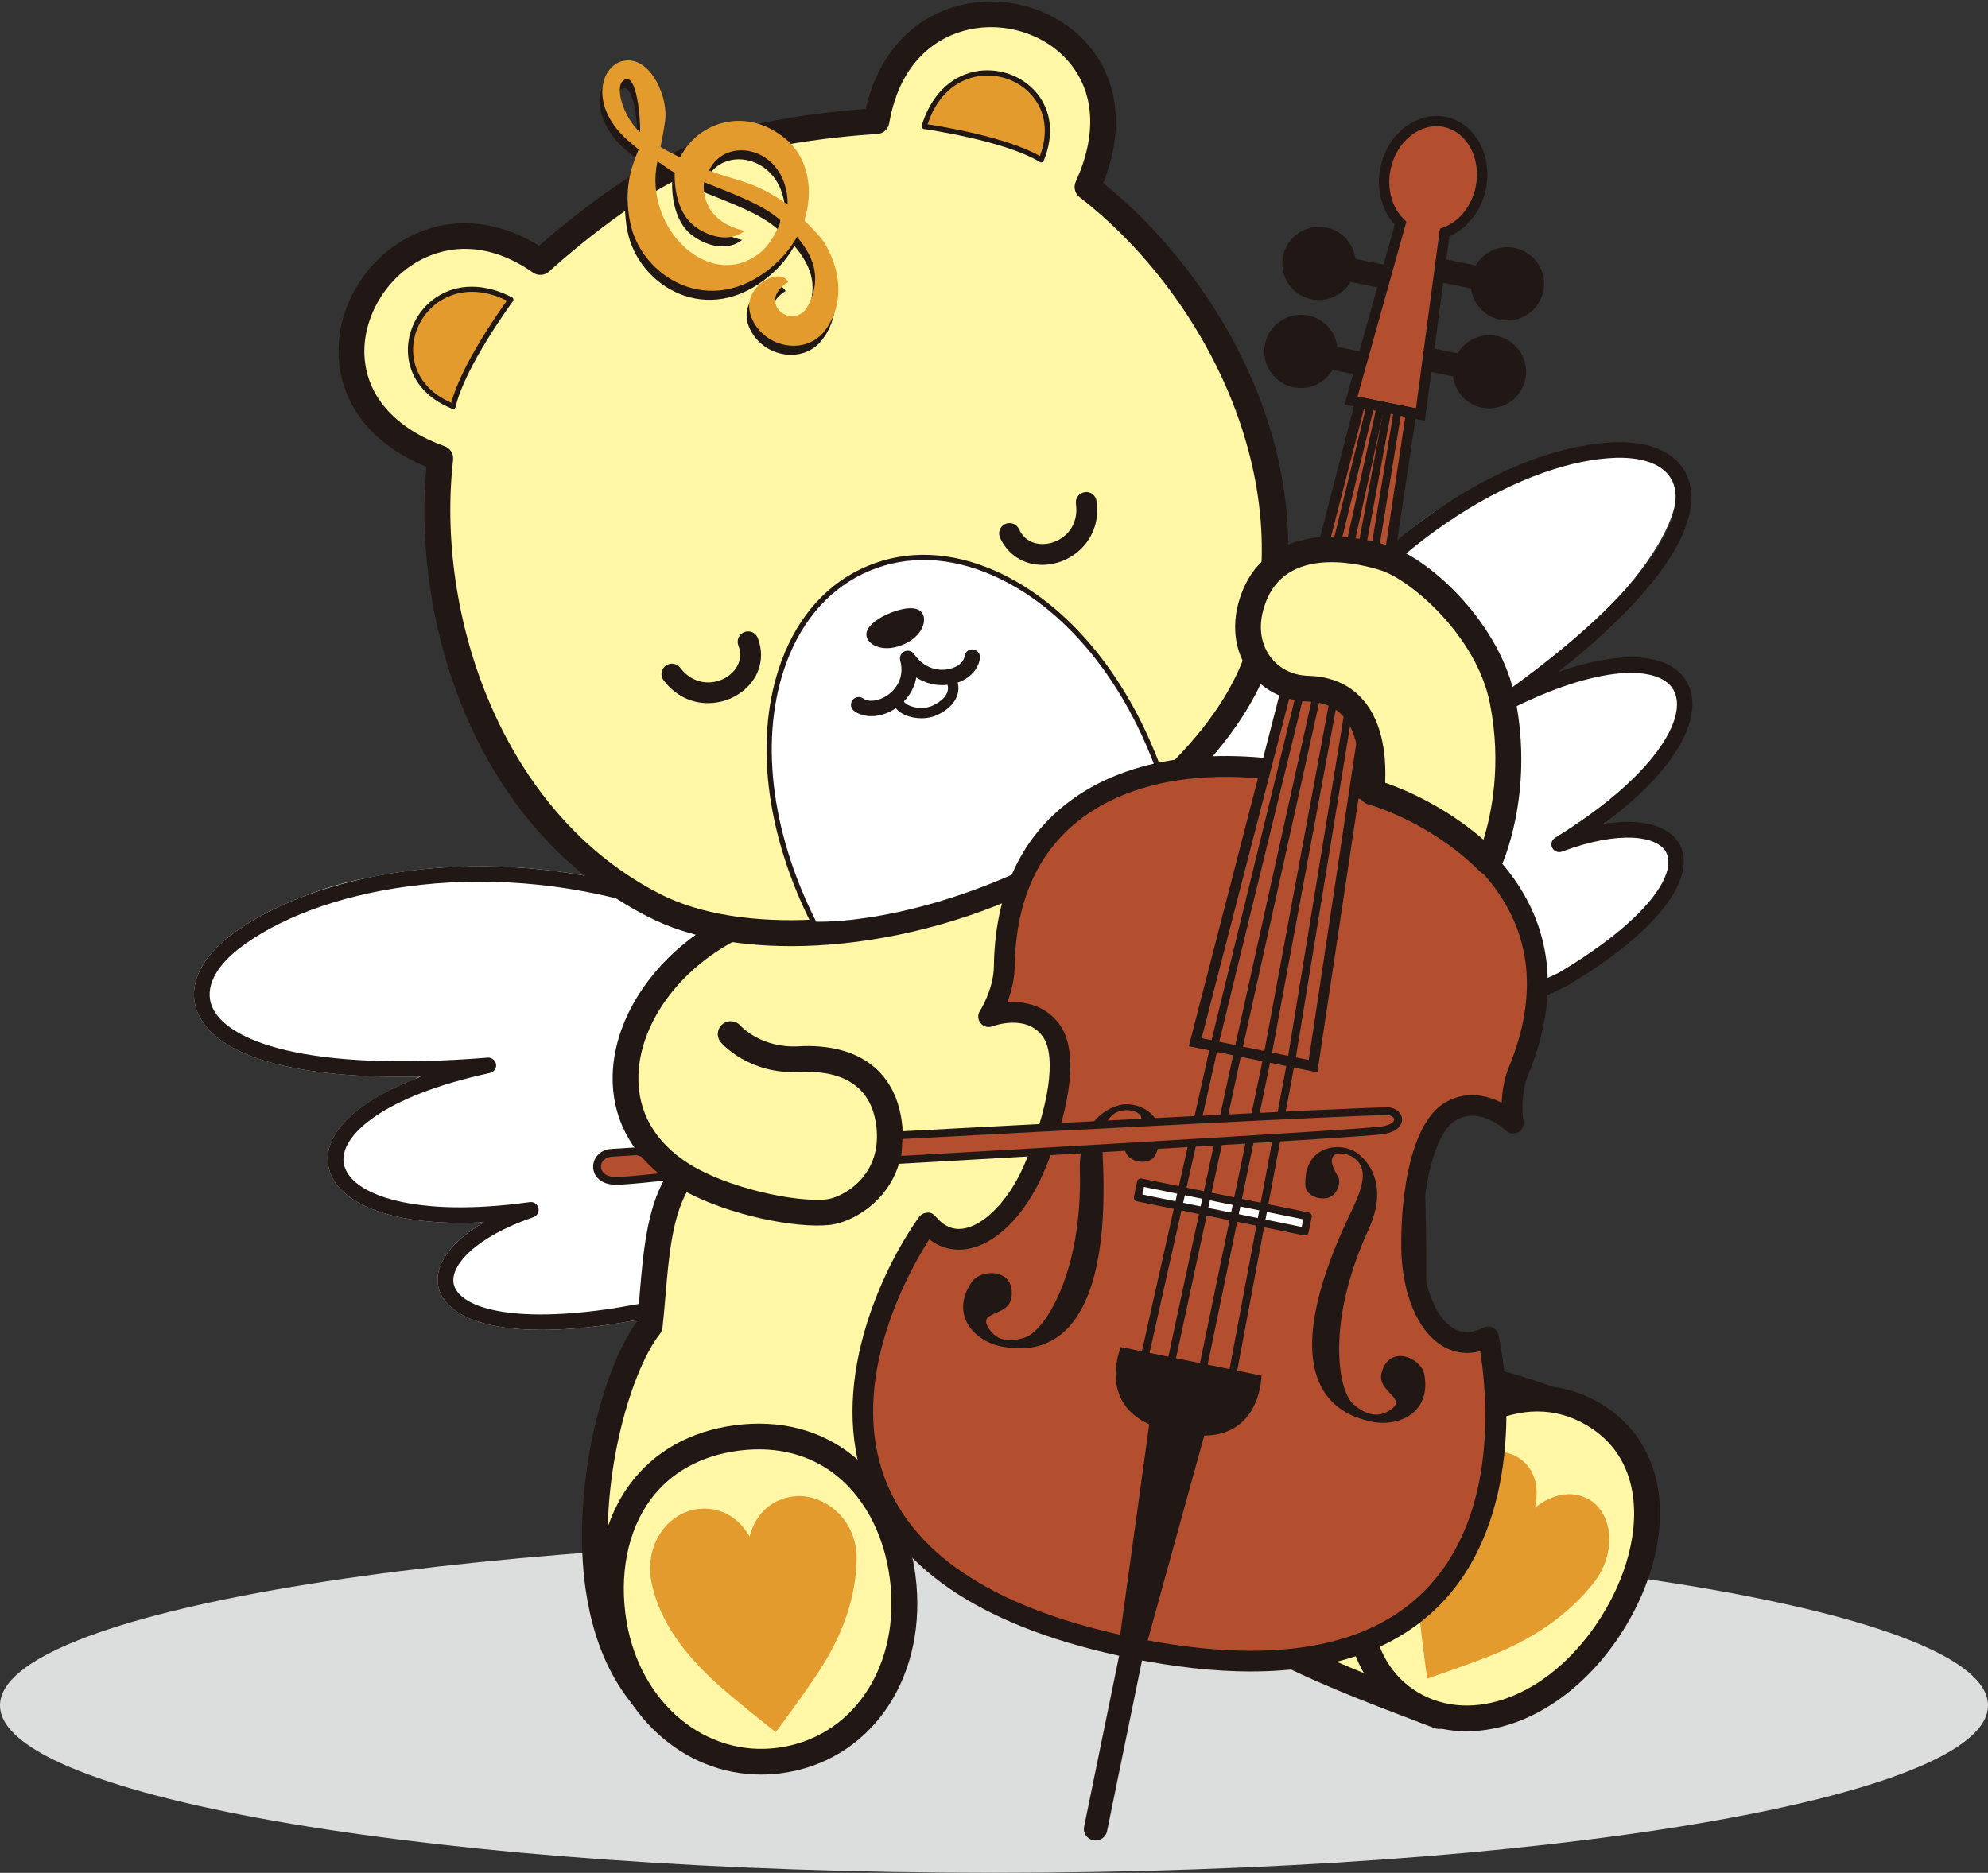 <?xml version="1.0" encoding="UTF-8"?>
<svg id="_レイヤー_1" data-name="レイヤー_1" xmlns="http://www.w3.org/2000/svg" version="1.1" viewBox="0 0 104 98">
  <rect x="0" y="0" width="104" height="98" fill="#333333" stroke="none"/>
  <!-- Generator: Adobe Illustrator 29.7.1, SVG Export Plug-In . SVG Version: 2.1.1 Build 8)  -->
  <defs>
    <style>
      .st0 {
        fill: #fff;
      }

      .st1 {
        fill: #b34f2f;
      }

      .st2 {
        fill: #e49b2e;
      }

      .st3 {
        fill: #211815;
      }

      .st4 {
        fill: #dcdddd;
      }

      .st5 {
        fill: #fff7a5;
      }
    </style>
  </defs>
  <g>
    <path class="st0" d="M87.39,24.557c1.542,2.235-2.622,7.781-9.299,12.387-6.678,4.606-8.334,10.318-13.808,7.581-4.896-2.448,2.335-9.906,8.225-15.675,5.24-5.133,13.341-6.528,14.883-4.293Z"/>
    <path class="st0" d="M87.671,35.896c1.383,2.005-2.909,7.365-9.587,11.971-6.678,4.606-9.729,5.049-11.112,3.044s.279-4.503,6.103-10.306c5.895-5.873,13.212-6.715,14.595-4.709Z"/>
    <path class="st0" d="M86.907,43.935c1.884,3.019-2.919,6.662-9.16,9.159-6.12,2.448-6.249,2.812-7.344,1.224s-.355-1.583,4.502-6.347c4.916-4.821,10.982-5.671,12.003-4.036Z"/>
    <path class="st3" d="M78.951,52.967c-.154,0-.3-.086-.37-.234-.096-.203-.007-.446.197-.542l2.769-1.291c4.636-2.766,6.175-5.149,5.628-6.276-.432-.888-2.445-1.195-5.461-.061-.196.074-.418-.013-.511-.201s-.027-.416.152-.526c5.153-3.17,7.013-6.294,6.187-7.742-.722-1.265-3.822-1.423-8.925,1.22-.189.099-.425.035-.538-.15-.112-.183-.062-.421.114-.544,7.846-5.492,9.983-9.418,9.368-11.26-.314-.941-1.401-1.446-3.009-1.406-4.568.136-11.899,3.96-17.204,12.036-.123.187-.378.24-.566.118-.189-.123-.242-.375-.118-.564,5.494-8.364,12.931-12.257,17.864-12.404,1.966-.059,3.372.656,3.809,1.962.796,2.382-1.662,5.97-6.81,10.054,3.34-1.157,5.848-1.004,6.725.535.888,1.555-.208,4.349-4.377,7.431,2.012-.333,3.507.059,4.035,1.146.689,1.419-.52,4.094-5.981,7.349l-2.805,1.311c-.056.026-.115.038-.173.038Z"/>
  </g>
  <path class="st0" d="M37.368,62.373c1.832-.755,3.027-2.281,2.684-5.527-.145-1.367-.611-2.203-1.283-2.71.816-.748,1.283-1.832,1.283-3.41,0-2.074-2.344-2.976-5.707-3.59.041-.202-.072-.406-.274-.468-5.214-1.597-10.398-1.641-14.652-.769-1.221.22-2.366.549-3.4.954-1.598.591-2.968,1.324-4.028,2.149-1.564,1.216-2.172,2.648-1.67,3.931.914,2.333,5.086,3.531,11.644,3.403-.09.043-.179.086-.267.13-3.105,1.223-4.818,2.877-4.516,4.559.315,1.762,2.96,3.197,8.136,2.931-1.762,1.024-2.659,2.277-2.367,3.447.289,1.163,1.886,2.186,5.397,2.185,1.111,0,2.414-.102,3.927-.334l.944-.163c.322-.002.576-.005.714-.005,0,0,3.672-1.224,6.12-4.896,1.143-1.714-.596-1.964-2.684-1.817Z"/>
  <path class="st4" d="M104,89.239c0,4.838-23.281,8.761-51.999,8.761S0,94.078,0,89.239s23.281-8.761,52.001-8.761,51.999,3.922,51.999,8.761Z"/>
  <g>
    <path class="st1" d="M36.585,61.376c-.94.083-3.359.399-4.326.414-1.361.024-1.289-1.408-.251-1.47l1.338-.081,3.239,1.137Z"/>
    <path class="st3" d="M32.224,61.994c-.801,0-1.178-.455-1.195-.913-.017-.438.316-.924.967-.963l1.38-.085.039.015,3.239,1.138-.051.393c-.311.028-.785.081-1.314.14-1.056.117-2.371.264-3.026.275h-.038ZM33.317,60.445l-1.296.079c-.396.023-.593.29-.583.542.009.242.222.521.786.521h.032c.636-.011,1.94-.156,2.988-.273.143-.015.283-.031.417-.046l-2.344-.823Z"/>
  </g>
  <g>
    <path class="st5" d="M38.227,54.111s1.252,1.435,3.563,1.313c2.312-.121,4.504.727,4.747,3.635.243,2.908-2.096,4.262-3.245,4.374-1.822.177-5.528-.655-7.588-1.949-5.206-3.272-3.034-9.813,2.191-12.722,11.803-6.572,20.535-7.519,25.309-7.344l9.467,11.055c1.838,7.016,1.125,18.945,1.125,18.945,0,0,7.768,1.098,10.609,3.633l-9.126,14.747c-4.637-1.789-13.128-4.737-13.615-8.492l-19.024-2.136-7.606,10.924c-6.307-4.545-3.724-17.313-1.048-20.703.3-2.683.275-6.012,1.718-7.908"/>
    <path class="st3" d="M35.035,90.767c-.141,0-.28-.044-.396-.128-2.149-1.548-3.536-4.151-4.011-7.524-.727-5.172.827-11.425,2.708-13.982.048-.454.087-.925.128-1.404.183-2.172.371-4.409,1.316-6.065-1.823-1.361-2.787-3.26-2.73-5.411.082-3.088,2.248-6.259,5.517-8.08,11.656-6.49,20.388-7.621,25.664-7.428.189.007.366.093.489.236l9.467,11.055c.066.077.114.168.139.267,1.627,6.212,1.298,15.993,1.178,18.546,1.93.321,7.841,1.46,10.353,3.702.244.217.296.577.124.854l-9.126,14.747c-.171.276-.516.391-.819.273l-1.084-.414c-5.014-1.91-11.795-4.493-12.846-8.091l-18.14-2.037-7.376,10.594c-.104.15-.263.251-.442.28-.038.007-.076.009-.114.009ZM35.923,62.385c-.771,1.4-.944,3.459-1.113,5.457-.047.556-.093,1.102-.152,1.623-.014.125-.062.242-.14.341-1.559,1.975-3.283,7.921-2.553,13.122.386,2.741,1.369,4.821,2.925,6.191l7.194-10.331c.141-.205.377-.315.631-.286l19.024,2.135c.309.035.554.275.594.582.4,3.078,7.724,5.868,12.1,7.534l.565.216,8.519-13.766c-2.957-2.127-9.744-3.109-9.816-3.12-.348-.048-.6-.356-.58-.706.007-.117.676-11.735-1.066-18.588l-9.172-10.71c-5.135-.133-13.493,1.05-24.66,7.268-2.861,1.594-4.756,4.318-4.825,6.942-.051,1.895.869,3.493,2.66,4.621.003.003.007.004.011.007,1.945,1.22,5.5,2.013,7.157,1.846.748-.073,2.848-1.111,2.637-3.648-.222-2.657-2.317-3.108-4.038-3.019-2.633.137-4.049-1.475-4.109-1.544-.244-.28-.214-.705.067-.948.28-.241.706-.216.951.065.055.061,1.093,1.18,3.02,1.084,3.235-.186,5.216,1.382,5.456,4.252.277,3.31-2.372,4.953-3.852,5.098-1.774.174-5.164-.516-7.435-1.718Z"/>
  </g>
  <g>
    <path class="st5" d="M52.495,46.512c6.297-2.64,11.874-7.577,13.377-12.361,2.917-9.3-2.326-19.217-8.979-24.365,4.249-9.301-9.398-12.988-11.041-3.447,0,0-6.224.312-9.532,1.934-3.477,1.222-8.05,5.437-8.05,5.437-7.706-5.395-14.888,6.799-5.237,10.272-.949,8.335,2.512,18.998,11.236,23.419,4.486,2.272,11.931,1.752,18.227-.89Z"/>
    <path class="st3" d="M41.378,49.51c-2.839,0-5.421-.497-7.417-1.509-9.125-4.625-12.409-15.344-11.654-23.576-3.675-1.511-4.448-4.084-4.575-5.521-.223-2.508,1.154-5.07,3.425-6.373,2.164-1.242,4.707-1.115,7.047.332,1.204-1.062,4.886-4.168,7.889-5.223,2.797-1.377,7.597-1.824,9.196-1.939.631-2.774,2.353-4.723,4.784-5.388,2.479-.678,5.233.144,6.861,2.045,1.601,1.87,1.877,4.48.78,7.221,6.442,5.214,11.852,15.043,8.801,24.774-1.518,4.83-7.047,9.965-13.759,12.78h0c-3.754,1.575-7.773,2.378-11.379,2.378ZM24.336,13.022c-1.085,0-1.946.354-2.503.674-1.796,1.031-2.93,3.124-2.755,5.09.181,2.038,1.666,3.659,4.183,4.565.294.106.477.399.442.708-.922,8.098,2.516,18.51,10.871,22.744,4.132,2.093,11.393,1.719,17.658-.91h0c6.367-2.669,11.589-7.468,12.994-11.942,2.794-8.908-2.287-18.632-8.749-23.634-.247-.191-.329-.526-.2-.809,1.123-2.459.992-4.688-.37-6.278-1.294-1.511-3.495-2.161-5.475-1.621-1.208.331-3.322,1.399-3.915,4.844-.053.31-.316.542-.632.558-.061.003-6.125.325-9.268,1.866-3.377,1.192-7.845,5.287-7.89,5.328-.234.216-.587.238-.847.057-1.33-.931-2.534-1.239-3.545-1.239Z"/>
  </g>
  <g>
    <path class="st0" d="M60.785,40.741c-3.008-8.764-10.001-13.24-15.351-10.996-5.351,2.244-7.021,10.351-2.824,18.617,0,0,3.743.247,9.561-2.118,5.692-2.314,8.615-5.503,8.615-5.503Z"/>
    <path class="st3" d="M42.904,48.504c-.193,0-.297-.005-.303-.007-.048-.003-.091-.031-.113-.074-2.47-4.866-3.056-9.909-1.606-13.836.88-2.384,2.436-4.102,4.5-4.968,2.062-.864,4.384-.773,6.712.266,3.835,1.712,7.05,5.653,8.821,10.812.016.046.005.098-.028.135-.03.032-3.009,3.238-8.664,5.537-4.85,1.972-8.308,2.135-9.318,2.135ZM42.696,48.23c.555.011,4.158.028,9.424-2.112,5.18-2.107,8.083-4.97,8.511-5.411-1.752-5.05-4.901-8.902-8.648-10.574-2.257-1.007-4.501-1.099-6.495-.263-1.992.835-3.497,2.499-4.35,4.811-1.417,3.838-.848,8.773,1.558,13.55Z"/>
  </g>
  <g>
    <path class="st2" d="M26.724,15.681s-2.536,3.43-3.022,5.584c-4.476-1.815-1.558-7.981,3.022-5.584Z"/>
    <path class="st3" d="M23.702,21.4c-.018,0-.035-.003-.051-.009-1.351-.548-2.166-1.526-2.296-2.755-.124-1.185.447-2.391,1.457-3.073,1.103-.746,2.552-.748,3.976-.002.035.018.06.051.069.09s0,.079-.023.11c-.025.034-2.524,3.432-2.998,5.533-.009.039-.035.072-.07.091-.02.01-.041.015-.063.015ZM24.693,15.268c-.792,0-1.377.282-1.729.52-.928.626-1.453,1.732-1.338,2.82.114,1.08.815,1.952,1.982,2.47.508-1.941,2.453-4.711,2.913-5.347-.693-.339-1.306-.462-1.827-.462Z"/>
  </g>
  <path class="st3" d="M37.036,36.793c-.81,0-1.668-.337-2.321-1.194-.181-.239-.135-.579.105-.76.241-.181.581-.133.764.104.677.89,1.667.912,2.342.539.515-.284,1.007-.902.7-1.708-.107-.28.035-.593.316-.7.28-.108.596.034.703.315.45,1.179-.028,2.401-1.19,3.042-.409.226-.904.362-1.418.362Z"/>
  <path class="st3" d="M54.522,29.559c-.959,0-1.794-.517-2.206-1.421-.124-.273-.003-.594.272-.718.271-.12.597-.003.721.271.357.784,1.143.873,1.71.709.744-.215,1.423-.927,1.267-2.033-.043-.296.165-.571.463-.612.297-.052.573.164.615.461.246,1.74-.886,2.892-2.041,3.226-.273.079-.541.117-.802.117Z"/>
  <path class="st3" d="M28.346,69.59c-3.511.001-5.108-1.022-5.397-2.185-.292-1.171.605-2.423,2.367-3.447-5.176.265-7.82-1.169-8.136-2.931-.313-1.74,1.518-3.455,4.831-4.689-6.586.135-10.776-1.064-11.692-3.403-.502-1.282.106-2.714,1.67-3.931,4.168-3.243,13.092-5.088,22.081-2.334.215.066.336.294.27.509s-.292.341-.511.269c-8.722-2.671-17.336-.916-21.337,2.198-1.259.979-1.773,2.071-1.412,2.995.71,1.809,4.878,3.473,14.434,2.702.198-.019.405.135.437.346.031.211-.108.411-.318.457-5.621,1.212-7.904,3.307-7.648,4.739.294,1.641,3.732,2.859,9.728,2.019.202-.031.405.104.454.307.049.205-.065.412-.264.481-3.047,1.045-4.399,2.561-4.162,3.519.302,1.215,3.019,2.069,8.399,1.243l1.839-.319c.222-.034.434.109.472.331s-.11.432-.333.471l-1.846.319c-1.513.232-2.816.334-3.927.334Z"/>
  <g>
    <path class="st2" d="M48.347,6.615s4.236.591,6.125,1.749c1.822-4.454-4.648-6.685-6.125-1.749Z"/>
    <path class="st3" d="M54.472,8.499c-.025,0-.049-.007-.072-.02-1.844-1.13-6.03-1.724-6.072-1.73-.039-.005-.074-.028-.095-.061-.022-.034-.028-.074-.016-.112.459-1.533,1.472-2.564,2.779-2.831,1.196-.24,2.461.192,3.227,1.109.793.951.926,2.215.377,3.56-.016.037-.046.065-.084.077-.014.005-.028.007-.043.007ZM48.525,6.504c.778.118,4.126.668,5.878,1.662.442-1.192.306-2.302-.391-3.137-.702-.841-1.865-1.239-2.962-1.017-.69.141-1.919.652-2.525,2.492Z"/>
  </g>
  <g>
    <path class="st3" d="M47.21,33.685c1.135-.475,1.315-1.492.807-1.73-.508-.238-1.461.187-1.461.187,0,0-.971.381-1.153.909-.184.527.671,1.111,1.806.634Z"/>
    <path class="st3" d="M46.393,33.918c-.392,0-.691-.133-.865-.295-.183-.171-.248-.386-.177-.59.187-.546,1.143-.926,1.184-.942.038-.017.981-.431,1.505-.186.196.092.305.289.3.54-.008.385-.304.954-1.11,1.291h0c-.311.131-.593.183-.838.183ZM47.636,31.937c-.478,0-1.05.252-1.057.255-.012.005-.951.379-1.122.876-.056.162-.002.334.147.474.279.26.878.388,1.585.092h0c.708-.296,1.034-.812,1.043-1.193.004-.205-.082-.364-.237-.437-.103-.048-.227-.067-.358-.067Z"/>
  </g>
  <path class="st3" d="M45.583,37.476c-.335,0-.648-.09-.9-.273-.181-.131-.221-.383-.089-.563.133-.182.386-.221.566-.089.286.206.818.136,1.265-.169.229-.156.956-.751.668-1.827-.051-.19.043-.389.223-.471.18-.078.393-.022.503.14.532.78,1.311.913,1.867.778.428-.104.739-.37.773-.662.026-.222.223-.387.45-.354.223.026.382.226.355.448-.075.634-.619,1.165-1.386,1.352-.545.134-1.285.088-1.945-.335-.127.718-.572,1.27-1.05,1.596-.416.284-.875.428-1.3.428Z"/>
  <g>
    <g>
      <path class="st5" d="M47.27,82.983c.408,4.684-2.306,8.586-6.491,9.14-4.184.554-7.875-2.501-8.662-7.133-.782-4.593,1.279-9.064,6.409-9.742,5.106-.678,8.338,3.057,8.744,7.735Z"/>
      <path class="st3" d="M39.815,92.861c-4.084,0-7.583-3.167-8.363-7.758-.476-2.797.071-5.51,1.503-7.442,1.265-1.708,3.161-2.772,5.483-3.08,2.346-.31,4.48.234,6.165,1.58,1.88,1.502,3.098,3.967,3.341,6.764h0c.445,5.115-2.53,9.264-7.075,9.865-.355.047-.707.07-1.054.07ZM39.694,75.842c-.352,0-.711.024-1.078.073-1.95.257-3.532,1.137-4.574,2.543-1.216,1.641-1.675,3.981-1.259,6.42.723,4.25,4.124,7.086,7.907,6.578,3.804-.502,6.288-4.043,5.907-8.416h0c-.211-2.433-1.246-4.557-2.84-5.83-1.131-.904-2.52-1.369-4.063-1.369Z"/>
    </g>
    <path class="st2" d="M40.582,90.637s1.761-2.352,2.482-3.529c.965-1.573,1.75-3.505,1.745-5.609-.006-2.044-1.754-3.4-3.329-3.191-1.078.141-1.937.858-2.267,2.092-.639-1.108-1.657-1.575-2.736-1.431-1.573.209-2.827,1.895-2.371,3.946.452,2.053,1.81,3.694,3.154,4.961,1.006.948,3.323,2.761,3.323,2.761Z"/>
  </g>
  <g>
    <g>
      <path class="st5" d="M84.038,85.416c-2.724,3.971-7.038,5.592-10.196,3.724-3.157-1.871-3.673-6.351-1.236-10.494,2.415-4.104,6.884-6.931,10.754-4.639,3.851,2.284,3.399,7.446.679,11.41Z"/>
      <path class="st3" d="M76.728,90.593c-1.131,0-2.231-.284-3.231-.876-3.461-2.05-4.094-6.957-1.474-11.412,1.672-2.842,4.175-4.925,6.695-5.57,1.74-.45,3.467-.207,4.987.692,1.547.917,2.569,2.329,2.957,4.082.553,2.496-.219,5.593-2.066,8.286h0c-2.11,3.074-5.08,4.797-7.868,4.797ZM80.428,73.858c-.449,0-.907.061-1.374.181-2.179.558-4.371,2.407-5.866,4.947-2.233,3.799-1.804,7.916.999,9.577,2.833,1.674,6.741.193,9.293-3.525h0c1.64-2.39,2.336-5.096,1.861-7.237-.311-1.401-1.094-2.483-2.329-3.216-.815-.484-1.681-.726-2.585-.726ZM84.039,85.416h.014-.014Z"/>
    </g>
    <path class="st2" d="M74.662,87.837s2.683-.907,3.921-1.449c1.649-.722,3.412-1.835,4.756-3.519,1.303-1.638,1.002-3.689-.185-4.391-.815-.481-1.849-.384-2.858.42.28-1.237-.104-2.175-.917-2.656-1.189-.705-3.109-.049-4.116,1.844-1.012,1.893-1.151,3.954-1.059,5.708.066,1.315.458,4.042.458,4.042Z"/>
  </g>
  <g>
    <path class="st3" d="M79.239,12.974c-.828-.168-1.633.226-2.038.913l-2.398-.487-.248,1.207,2.398.487c.102.79.689,1.467,1.516,1.635,1.042.212,2.058-.457,2.27-1.494.214-1.037-.458-2.049-1.5-2.26Z"/>
    <path class="st3" d="M78.296,17.578c-.829-.168-1.634.225-2.038.913l-2.399-.487-.247,1.205,2.4.488c.101.79.687,1.467,1.515,1.635,1.04.211,2.058-.458,2.27-1.494.212-1.036-.458-2.049-1.499-2.261Z"/>
    <g>
      <path class="st1" d="M68.451,40.539c8.531,1.735,14.38,7.255,10.992,15.501-.535,1.304-.281,2.737-.281,2.737,0,0-1.675-1.627-3.327-.589-1.355.85-2.008,3.888-1.985,7.035.027,3.235,1.65,5.937,4,4.739.876,3.949,2.261,20.513-18.611,16.27-20.874-4.241-13.075-18.938-10.716-22.231,1.69,2.019,4.249.168,5.545-2.798,1.261-2.887,1.857-5.937.945-7.248-1.111-1.599-3.294-.756-3.294-.756,0,0,.799-1.219.819-2.626.131-8.909,7.681-11.707,16.213-9.973"/>
      <path class="st3" d="M65.454,87.465c-1.915,0-4.025-.233-6.325-.701-7.427-1.51-12.069-4.491-13.798-8.863-2.088-5.279.745-11.42,2.748-14.216.098-.136.254-.221.424-.226.166-.038.331.065.439.194.424.507.9.717,1.44.637,1.111-.159,2.392-1.486,3.187-3.305,1.308-2.995,1.709-5.697.997-6.722-.85-1.223-2.577-.586-2.651-.558-.221.085-.469.016-.618-.166-.148-.183-.162-.439-.035-.636.007-.011.714-1.114.732-2.34.053-3.671,1.3-6.509,3.706-8.435,2.975-2.384,7.513-3.137,12.807-2.13.018.002.035.005.053.008.058.011.114.024.171.035.043.009.086.018.129.026.016.003.031.007.046.011,5.271,1.142,9.153,3.606,10.953,6.961,1.454,2.711,1.484,5.808.088,9.204-.466,1.136-.251,2.425-.249,2.438.04.23-.074.461-.282.571-.208.108-.465.074-.633-.089-.057-.053-1.394-1.317-2.658-.519-1.043.653-1.754,3.357-1.731,6.573.017,1.983.673,3.705,1.632,4.283.472.284.986.278,1.576-.023.149-.078.327-.081.48-.008.153.071.264.209.3.373.743,3.352.933,10.102-3.066,14.148-2.286,2.312-5.59,3.473-9.861,3.473ZM48.613,64.846c-1.114,1.753-4.315,7.482-2.269,12.659,1.585,4.008,5.96,6.765,13.002,8.196,7.043,1.433,12.155.601,15.192-2.469,3.921-3.966,3.231-10.482,2.896-12.528-.852.226-1.526-.001-1.973-.272-1.311-.789-2.137-2.783-2.157-5.203-.022-2.933.555-6.442,2.239-7.499,1.065-.667,2.185-.445,3.017-.027.02-.546.111-1.216.378-1.866,1.267-3.085,1.253-5.871-.041-8.283-1.665-3.104-5.35-5.39-10.386-6.447-5.065-1.003-9.368-.34-12.129,1.87-2.141,1.714-3.251,4.273-3.3,7.606-.01.701-.191,1.354-.388,1.864.929-.065,2.049.171,2.765,1.202,1.133,1.63.281,5.083-.893,7.773-.97,2.217-2.514,3.729-4.031,3.944-.519.071-1.229.022-1.923-.519Z"/>
    </g>
    <g>
      <path class="st3" d="M58.875,86.14l-1.944,9.486c-.043.209.093.413.305.454.211.044.417-.09.461-.301l1.942-9.483c.043-.209-.092-.415-.303-.457-.212-.044-.417.09-.461.301Z"/>
      <path class="st3" d="M57.314,96.308c-.041,0-.082-.004-.123-.012-.16-.031-.298-.124-.389-.26-.089-.135-.121-.295-.088-.454l1.944-9.486c.032-.159.125-.296.262-.385.137-.09.3-.123.461-.086.156.03.293.121.384.256.091.136.124.3.09.461l-1.942,9.482c-.06.287-.315.485-.599.485ZM59.254,86.051c-.033,0-.064.009-.091.027-.037.024-.062.062-.072.106l-1.944,9.486c-.009.043,0,.086.024.123.025.036.064.062.108.071.09.008.181-.04.201-.131l1.942-9.482c.009-.044,0-.09-.025-.128-.024-.035-.061-.059-.103-.067-.014-.004-.027-.005-.04-.005Z"/>
    </g>
    <path class="st3" d="M73.303,14.031l-2.398-.488c-.102-.79-.688-1.467-1.516-1.635-1.04-.211-2.057.458-2.271,1.495-.212,1.036.461,2.048,1.501,2.26.827.168,1.634-.226,2.038-.913l2.399.487.247-1.205Z"/>
    <path class="st3" d="M72.359,18.634l-2.398-.487c-.102-.791-.687-1.467-1.516-1.636-1.041-.211-2.057.458-2.269,1.495-.214,1.036.459,2.049,1.499,2.26.829.168,1.634-.225,2.038-.913l2.399.488.247-1.207Z"/>
    <path class="st3" d="M58.607,57.82c-.916.219-2.176,1.1-2.115,3.447.14,5.323-1.833,8.358-2.848,8.71-.849.294-1.442.146-1.809-.318-.901-1.142.927-.673,1.079-1.772.211-1.533-1.594-1.519-2.083-.795-1.17,1.73.168,3.137,1.656,3.383,1.165.189,5.716.87,5.204-9.874-.077-1.628.238-2.351,1.029-2.493.627-.111,1.691.296.341,1.225-.283.195-.403.997.127,1.303.496.286,1.075.168,1.247-.19.944-1.946-.818-2.868-1.828-2.626Z"/>
    <polygon class="st3" points="59.899 86.357 63.029 75.01 60.133 74.442 58.538 85.994 59.899 86.357"/>
    <g>
      <path class="st1" d="M77.467,9.827c.332-1.625-.514-3.169-1.891-3.45-1.377-.279-2.763.81-3.096,2.437-.231,1.125.105,2.21.79,2.864l-2.592,9.277,1.028.21,1.552.315,1.049.213,1.267-9.525c.903-.324,1.659-1.2,1.893-2.342Z"/>
      <path class="st3" d="M74.539,22.018l-4.201-.854,2.628-9.406c-.694-.748-.982-1.88-.752-2.997.363-1.769,1.907-2.946,3.417-2.648,1.522.31,2.465,2.001,2.104,3.77h0c-.233,1.137-.958,2.072-1.911,2.481l-1.284,9.656ZM71.019,20.749l3.056.621,1.25-9.4.156-.056c.852-.306,1.511-1.126,1.718-2.14h0c.302-1.476-.451-2.881-1.679-3.131-1.223-.245-2.472.75-2.775,2.226-.205.997.068,1.999.712,2.615l.117.112-2.556,9.153Z"/>
    </g>
    <g>
      <polygon class="st1" points="68.69 55.791 73.824 21.598 71.161 21.057 62.526 54.538 68.69 55.791"/>
      <path class="st3" d="M68.917,56.114l-6.726-1.367,8.77-34.007,3.17.644-.039.255-5.176,34.476ZM62.861,54.329l5.603,1.138,5.052-33.655-2.156-.438-8.499,32.955Z"/>
    </g>
    <path class="st3" d="M71.006,60.34c.755.559,1.568,1.863.587,3.997-2.223,4.841-1.604,8.403-.809,9.123.666.6,1.272.695,1.79.413,1.279-.698-.587-.982-.295-2.051.409-1.492,2.063-.775,2.229.085.394,2.046-1.39,2.819-2.855,2.464-1.146-.279-5.6-1.431-.899-11.113.712-1.467.708-2.256.035-2.696-.533-.35-1.673-.391-.796.993.184.289-.024,1.077-.631,1.149-.569.068-1.055-.265-1.073-.661-.101-2.159,1.883-2.319,2.718-1.703Z"/>
    <g>
      <rect class="st0" x="63.563" y="58.699" width=".815" height="8.915" transform="translate(-10.72 113.178) rotate(-78.444)"/>
      <path class="st3" d="M68.258,64.648c-.014,0-.027-.001-.041-.004l-8.737-1.778c-.11-.023-.181-.129-.159-.24l.163-.796c.011-.053.043-.1.087-.129.046-.028.101-.039.154-.03l8.735,1.774c.111.023.182.129.16.24l-.162.8c-.011.053-.042.1-.087.129-.034.022-.073.034-.113.034ZM59.762,62.507l8.336,1.697.081-.401-8.335-1.693-.082.397Z"/>
    </g>
    <path class="st3" d="M61.556,74.937c-4.499-.724-2.921-4.45-2.921-4.45l7.357,1.494s-.015,4.046-4.436,2.955Z"/>
    <path class="st3" d="M61.29,71.379c-.014,0-.028-.001-.043-.004-.11-.024-.181-.132-.157-.242l3.486-16.228,7.4-33.443c.024-.11.13-.184.244-.155.11.024.18.133.156.242l-7.4,33.442-3.486,16.228c-.02.096-.105.16-.2.16Z"/>
    <path class="st3" d="M59.934,70.971c-.014,0-.03-.001-.045-.005-.11-.024-.179-.132-.155-.242l3.64-16.261,8.132-33.344c.027-.109.135-.171.247-.15.11.027.177.137.151.246l-8.132,33.341-3.639,16.257c-.022.094-.106.159-.2.159Z"/>
    <path class="st3" d="M62.947,71.709c-.014,0-.027-.001-.041-.004-.11-.023-.182-.131-.159-.24l3.358-16.246,6.254-33.672c.021-.11.127-.181.238-.163.111.02.184.127.164.237l-6.254,33.675-3.358,16.25c-.02.097-.105.163-.2.163Z"/>
    <path class="st3" d="M64.522,71.894c-.012,0-.025-.001-.037-.004-.111-.02-.185-.127-.164-.237l3.063-16.368,5.537-33.865c.018-.111.115-.189.235-.168.111.018.187.123.168.234l-5.538,33.869-3.063,16.373c-.018.097-.104.166-.201.166Z"/>
  </g>
  <g>
    <path class="st1" d="M47.02,59.409s25.024-1.343,25.638-1.258c.614.084.781.803-.305.99-1.085.187-25.419,1.559-25.419,1.559l.086-1.292Z"/>
    <path class="st3" d="M46.715,60.916l.113-1.701.181-.009c2.564-.137,25.042-1.332,25.677-1.256.384.053.656.308.662.622.003.141-.06.614-.96.771-1.085.187-24.448,1.505-25.442,1.561l-.231.012ZM47.212,59.603l-.059.882c2.489-.141,24.159-1.37,25.164-1.544.43-.074.624-.24.622-.361-.001-.09-.11-.199-.309-.226-.019-.003-.055-.004-.109-.004-1.535,0-16.947.804-25.309,1.253Z"/>
  </g>
  <g>
    <path class="st5" d="M77.891,45.119s1.691-3.572.712-8.459c-.746-3.721-4.253-6.828-6.127-7.443-2.489-.818-5.678-.795-6.813,1.869-1.136,2.666.472,4.882,2.754,4.949,4.012.118,3.328,5.091,3.347,5.41,0,0,3.306.869,6.127,3.674Z"/>
    <path class="st3" d="M77.891,45.791c-.177,0-.35-.069-.477-.197-2.662-2.646-5.791-3.492-5.823-3.5-.282-.074-.484-.32-.502-.61-.002-.04,0-.132.008-.266.104-1.767-.183-3.034-.856-3.765-.44-.478-1.043-.722-1.845-.746-1.323-.038-2.478-.674-3.166-1.743-.747-1.161-.817-2.67-.189-4.141,1.312-3.081,4.94-3.135,7.647-2.246,2.228.731,5.808,4.109,6.578,7.95,1.011,5.047-.69,8.723-.763,8.878-.093.197-.278.338-.495.375-.039.007-.078.01-.116.01ZM72.463,40.959c.963.331,3.087,1.2,5.143,2.979.407-1.31.976-3.942.334-7.147-.704-3.513-4.119-6.424-5.676-6.936-.783-.257-4.748-1.393-5.98,1.494-.457,1.071-.427,2.097.083,2.89.444.689,1.198,1.099,2.069,1.124,1.17.034,2.112.432,2.802,1.182,1.237,1.346,1.268,3.404,1.225,4.414Z"/>
  </g>
  <path class="st3" d="M48.204,37.585c-.609,0-1.211-.246-1.413-.649-.068-.134-.013-.297.122-.364.133-.067.298-.013.365.121.135.271.924.492,1.49.24.47-.207.928-.601.806-1.082-.037-.145.051-.293.197-.329.147-.04.294.051.331.196.172.676-.254,1.332-1.112,1.712-.24.106-.514.156-.787.156Z"/>
  <path class="st3" d="M43.039,13.253c-.213-.375-.762-.904-1.098-1.25.505-1.542.214-3.252-.939-4.232-2.079-1.765-4.622-.939-5.558.941-.361-.174-.707-.358-1.025-.549.085-.413.168-.863.242-1.369.168-1.173-.694-3.261-2.036-3.157-1.343.106-2.069,2.435.266,4.337.127.103.249.218.384.321-.413.962-.78,2.104-.449,3.804.554,2.835,4.175,5.123,7.465,2.302.544-.465.961-.988,1.266-1.532.988,1.154,1.253,2.287.581,3.59-.721,1.405-2.793-.135-1.041-1.23-.428-.855-2.545.271-1.928,1.838.616,1.567,2.689,1.999,3.729.847.742-.821,1.338-2.556.14-4.661ZM41.075,11.173c-.928-.631-1.581-.971-2.569-1.275-.529-.162-.953-.271-1.548-.506.894-1.888,4.1-1.214,4.116,1.78ZM33.335,7.379c-.882-.797-1.42-2.553-.738-2.76.684-.207.817,2.831.738,2.76ZM39.708,13.633c-2.623,2.224-6.212-1.169-5.449-4.711.297.163.583.436.907.584-.008.029-.107,1.773.898,2.687.539.49,1.811,1.103,2.758.362-2.379-.536-2.154-2.451-2.123-2.547,1.612.648,3.054,1.167,3.966,1.967.129.115-.453,1.231-.957,1.66Z"/>
  <path class="st2" d="M43.174,12.781c-.213-.376-.763-.904-1.098-1.251.505-1.541.214-3.252-.94-4.232-2.079-1.765-4.621-.939-5.556.942-.36-.174-.707-.358-1.026-.55.084-.412.171-.862.242-1.369.168-1.171-.693-3.261-2.036-3.156-1.342.105-2.069,2.435.267,4.336.126.103.247.218.383.321-.413.962-.78,2.105-.447,3.804.553,2.835,4.172,5.123,7.464,2.303.544-.466.961-.988,1.266-1.533.987,1.156,1.253,2.288.581,3.591-.722,1.405-2.791-.136-1.04-1.23-.428-.855-2.547.271-1.93,1.838.618,1.567,2.689,1.998,3.731.847.742-.821,1.338-2.556.14-4.661ZM41.207,10.701c-.926-.631-1.578-.972-2.568-1.275-.529-.162-.951-.272-1.546-.506.893-1.887,4.099-1.213,4.114,1.781ZM33.47,6.907c-.882-.798-1.42-2.554-.737-2.76.681-.208.815,2.83.737,2.76ZM39.843,13.16c-2.622,2.224-6.213-1.169-5.451-4.711.298.163.585.436.908.584-.007.028-.109,1.773.898,2.687.539.49,1.811,1.103,2.758.36-2.38-.535-2.153-2.45-2.122-2.547,1.612.647,3.054,1.167,3.964,1.967.132.114-.449,1.231-.954,1.66Z"/>
</svg>